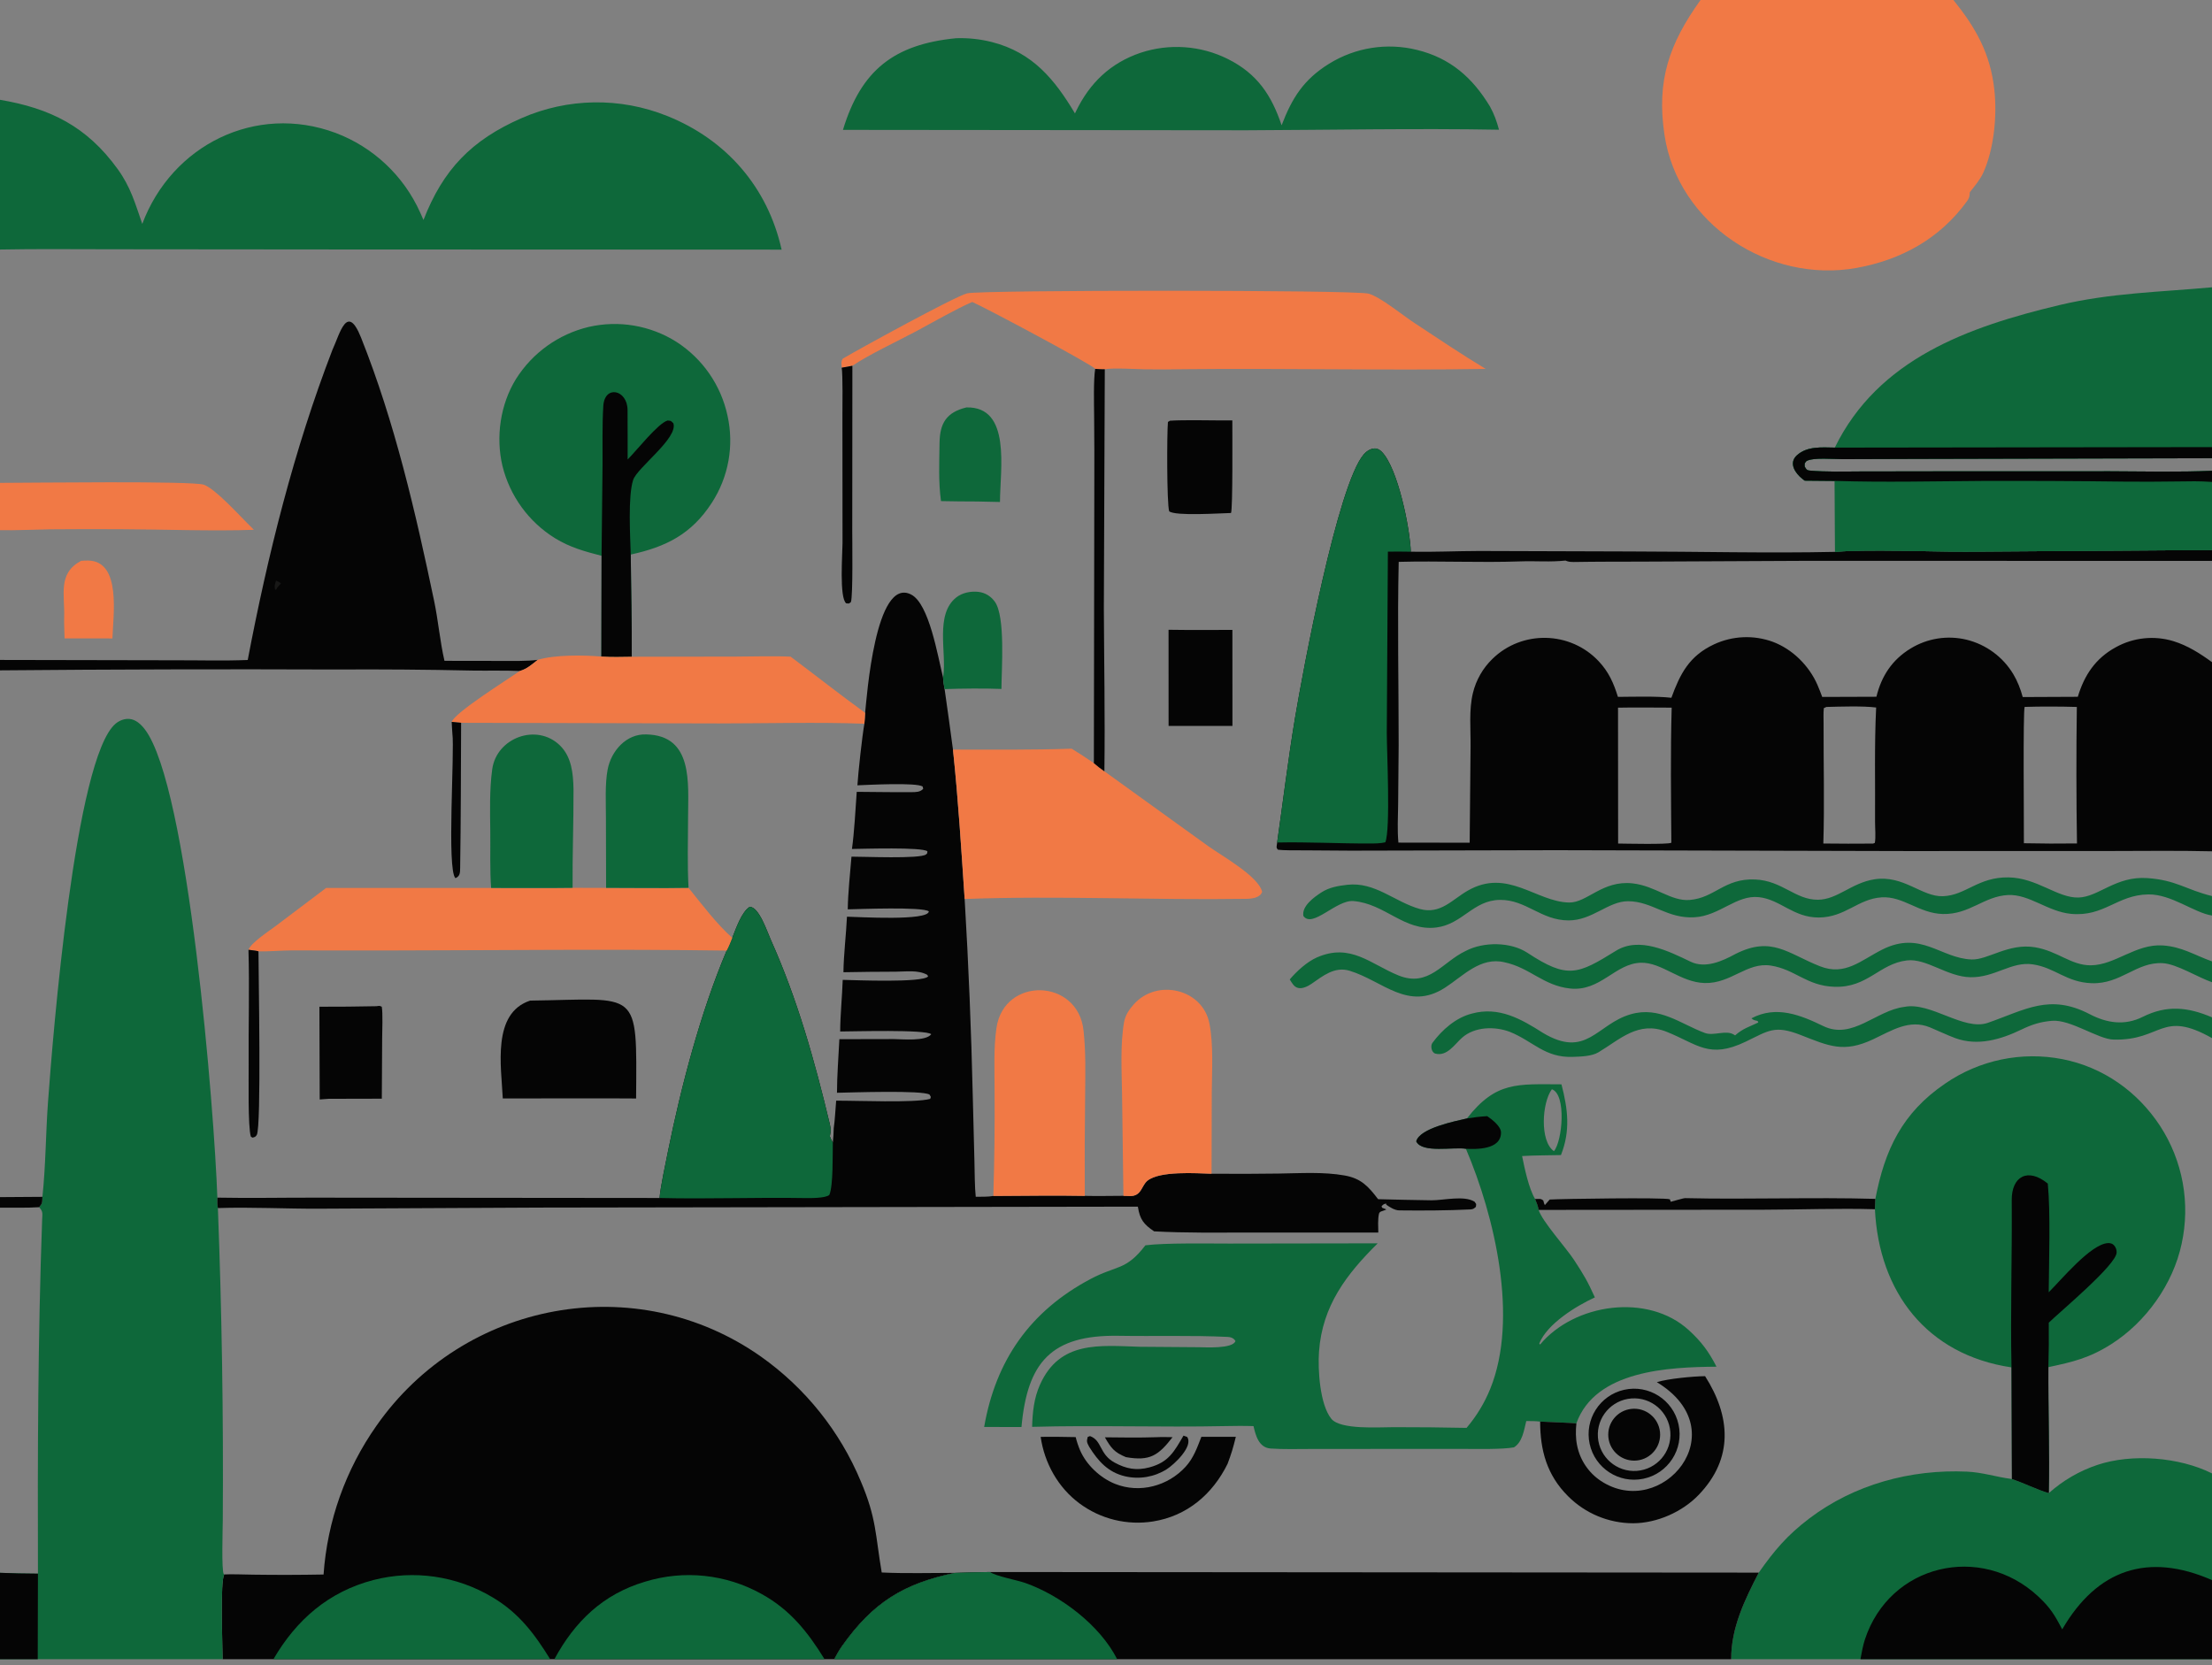 <svg width="352" height="265" viewBox="0 0 352 265" fill="none" xmlns="http://www.w3.org/2000/svg">
<rect x="0" y="0" width="352" height="265" fill="#808080" stroke="none"/>
<g clip-path="url(#clip0_20196_54)">
<path d="M152.135 6.083C154.062 6.015 155.99 6.222 157.86 6.696C164.342 8.361 167.822 12.63 171.062 18.052C171.116 17.936 171.171 17.821 171.227 17.706C173.403 13.209 176.689 10.046 181.464 8.412C186.061 6.877 191.08 7.233 195.415 9.403C200.084 11.746 202.349 15.177 203.945 19.939C205.601 15.623 207.41 12.684 211.498 10.144C215.671 7.556 220.71 6.761 225.477 7.939C230.811 9.241 234.34 12.377 237.114 16.967C237.809 18.256 238.153 19.248 238.54 20.645C225.437 20.409 211.543 20.681 198.354 20.733L134.141 20.67C137.015 11.181 142.266 7.055 152.135 6.083Z" fill="#0E683A"/>
<path d="M191.179 228.664L196.66 228.673C196.233 230.416 195.961 231.331 195.344 232.975C192.959 237.808 188.901 241.275 183.493 242.138C179.358 242.799 175.131 241.763 171.77 239.262C168.368 236.74 166.2 232.844 165.602 228.674C167.46 228.656 169.318 228.669 171.176 228.715C171.35 229.422 171.58 230.114 171.863 230.785C172.87 233.143 175.083 235.215 177.444 236.158C181.369 237.724 185.881 236.506 188.69 233.408C189.938 232.032 190.517 230.37 191.179 228.664Z" fill="#050505"/>
<path d="M258.434 221.191C262.361 220.299 266.26 222.783 267.114 226.718C267.968 230.655 265.448 234.531 261.503 235.346C257.615 236.15 253.805 233.67 252.963 229.789C252.121 225.907 254.562 222.072 258.434 221.191ZM260.471 234.09C263.651 233.853 266.039 231.085 265.804 227.905C265.572 224.725 262.808 222.334 259.628 222.562C256.443 222.791 254.047 225.562 254.28 228.748C254.513 231.935 257.287 234.327 260.471 234.09Z" fill="#050505"/>
<path d="M259.633 224.221C261.903 223.99 263.927 225.641 264.159 227.91C264.391 230.178 262.743 232.205 260.474 232.439C258.205 232.673 256.176 231.021 255.944 228.75C255.711 226.48 257.364 224.451 259.633 224.221Z" fill="#050505"/>
<path d="M185.953 100.229C189.305 100.283 192.753 100.247 196.113 100.251L196.122 115.53L185.96 115.535L185.953 100.229Z" fill="#050505"/>
<path d="M186.182 66.958C188.426 66.794 193.644 66.94 196.103 66.912C196.097 68.613 196.192 81.099 195.891 81.644C194.135 81.68 187.061 82.163 186.054 81.376C185.664 80.081 185.691 68.903 185.856 67.154L186.182 66.958Z" fill="#050505"/>
<path d="M153.779 64.842C160.979 64.663 159.135 74.754 159.129 79.892L155.491 79.812C153.575 79.811 151.659 79.791 149.743 79.751C149.322 76.758 149.471 73.499 149.512 70.475C149.555 67.32 150.639 65.616 153.779 64.842Z" fill="#0E683A"/>
<path d="M12.906 89.255C13.274 89.225 13.643 89.211 14.011 89.213C19.346 89.273 18.003 97.927 17.891 101.608L15.212 101.599L10.276 101.599C10.262 100.492 10.174 99.309 10.21 98.217C10.33 94.633 9.15 91.263 12.906 89.255Z" fill="#F17945"/>
<path d="M188.333 228.482L188.908 228.685C189.955 230.178 186.841 233.082 185.655 233.835C183.692 235.07 181.319 235.475 179.058 234.959C176.329 234.323 174.749 232.544 173.331 230.271C172.973 229.595 172.871 229.41 173.095 228.685L173.457 228.555C175.399 229.251 174.905 231.436 177.372 232.774C179.195 233.762 180.833 234.084 182.897 233.537C185.996 232.717 186.862 230.985 188.333 228.482Z" fill="#050505"/>
<path d="M184.036 228.73C184.877 228.684 185.749 228.713 186.594 228.725C184.334 231.634 183.005 232.577 179.167 231.903C177.309 231.129 176.819 230.474 175.82 228.748C178.589 228.782 181.265 228.822 184.036 228.73Z" fill="#050505"/>
<path d="M84.36 159.247C101.844 159.022 101.349 157.099 101.224 174.825C99.803 174.809 98.382 174.802 96.961 174.805L80.009 174.817C79.77 169.734 78.263 161.254 84.36 159.247Z" fill="#050505"/>
<path d="M59.925 160.138C60.337 160.08 60.378 160.035 60.753 160.224C60.937 161.249 60.823 164.112 60.813 165.283L60.76 174.856L52.317 174.875L50.876 174.98L50.828 160.221C53.861 160.229 56.893 160.201 59.925 160.138Z" fill="#050505"/>
<path d="M203.236 134.086C204.179 127.481 204.98 120.859 206.078 114.276C207.347 106.662 212.871 77.092 217.025 72.308C217.438 71.832 218.062 71.405 218.711 71.376C219.181 71.356 219.572 71.577 219.892 71.906C222.458 74.535 224.381 84.092 224.505 87.805C228.3 87.874 231.658 87.697 235.383 87.689L259.294 87.764C270.016 87.772 281.363 88.064 292.011 87.83C297.431 87.377 307.058 87.818 312.839 87.801L352 87.531V89.266L287.008 89.259L261.225 89.381C257.626 89.391 254.028 89.381 250.431 89.442C249.823 89.452 248.986 89.356 248.654 88.791L249.204 89.206C246.622 89.485 244.444 89.252 241.926 89.344C235.528 89.576 228.946 89.242 222.579 89.42C222.361 99.019 222.577 108.963 222.572 118.579L222.489 128.028C222.463 130.095 222.342 132.037 222.531 134.102L233.872 134.119L234.015 118.822C234.047 116.025 233.729 112.977 234.392 110.277C234.894 108.22 235.966 106.346 237.485 104.87C242.21 100.245 249.892 100.427 254.408 105.242C256.012 106.952 256.778 108.71 257.463 110.908C259.954 110.893 263.577 110.778 265.97 111.05C267.368 107.226 268.804 104.403 272.747 102.553C275.692 101.177 279.063 101.031 282.116 102.145C285.252 103.325 287.882 105.944 289.215 109.001C289.483 109.634 289.736 110.273 289.976 110.918L298.599 110.888C299.394 107.594 301.108 104.995 304.033 103.213C306.699 101.58 309.905 101.075 312.942 101.809C316.052 102.573 318.729 104.545 320.379 107.289C321.037 108.385 321.553 109.701 321.878 110.935L330.645 110.896C331.68 107.45 333.464 104.773 336.685 103.012C339.488 101.455 342.804 101.106 345.87 102.044C348.127 102.737 350.107 104.003 352 105.382V135.484C346.456 135.348 340.52 135.445 334.952 135.441L303.218 135.446L247.588 135.309L214.965 135.383L207.575 135.333C206.528 135.327 204.268 135.37 203.333 135.221C203.037 134.82 203.17 134.761 203.236 134.086ZM265.965 134.101C265.916 127.008 265.813 119.712 266.019 112.621C263.239 112.621 260.243 112.566 257.48 112.626L257.495 134.251C258.732 134.265 265.333 134.416 265.937 134.134L265.965 134.101ZM322.066 134.201C324.882 134.262 327.698 134.273 330.514 134.235C330.401 126.994 330.393 119.752 330.491 112.511C327.93 112.436 324.761 112.422 322.187 112.504C321.909 113.093 322.089 131.731 322.066 134.201ZM290.151 134.245C292.787 134.278 295.42 134.281 298.053 134.257L298.341 134.151C298.525 133.347 298.372 131.665 298.38 130.745C298.424 124.696 298.259 118.645 298.555 112.601C296.451 112.331 292.831 112.456 290.644 112.511L290.229 112.699C290.144 113.495 290.193 114.335 290.19 115.137C290.169 121.496 290.347 127.888 290.151 134.245Z" fill="#050505"/>
<path d="M203.234 134.086C204.177 127.481 204.978 120.859 206.076 114.276C207.346 106.662 212.87 77.092 217.024 72.308C217.437 71.832 218.061 71.405 218.71 71.376C219.179 71.356 219.57 71.577 219.891 71.906C222.457 74.535 224.379 84.092 224.504 87.805C223.32 87.797 222.031 87.763 220.857 87.793L220.682 116.654C220.68 119.413 221.299 132.008 220.449 134.051C219.673 134.243 218.694 134.242 217.89 134.243C213.023 134.254 208.107 133.979 203.234 134.086Z" fill="#0E683A"/>
<path d="M51.488 250.584C52.085 242.07 54.998 233.881 59.911 226.902C73.808 207.025 101.25 201.894 121.125 215.926C128.17 220.92 133.667 227.797 136.988 235.769C139.49 241.654 139.283 244.255 140.31 250.261C143.879 250.443 148.341 250.325 151.977 250.322C143.805 252.014 138.917 255.024 133.994 261.973C133.576 262.564 133.068 263.43 132.747 264.064H131.214H88.218H87.55H43.505H35.423C35.417 261.919 35.008 251.501 35.695 250.573C36.758 250.502 39.137 250.601 40.341 250.608C44.056 250.661 47.772 250.653 51.488 250.584Z" fill="#050505"/>
<path d="M43.508 264.065C47.162 257.794 52.296 253.306 59.465 251.451C65.871 249.814 72.666 250.8 78.343 254.192C82.562 256.683 85.057 260.024 87.554 264.065H43.508Z" fill="#0E683A"/>
<path d="M88.219 264.065C91.465 258.061 95.95 253.708 102.672 251.719C108.853 249.823 115.54 250.532 121.188 253.68C125.744 256.191 128.545 259.732 131.215 264.065H88.219Z" fill="#0E683A"/>
<path d="M6.75 190.476C7.284 185.468 7.274 180.388 7.641 175.362C8.402 164.928 11.944 120.568 18.402 115.168C19.012 114.658 19.813 114.351 20.616 114.422C21.629 114.511 22.458 115.303 23.048 116.074C29.981 125.129 34.122 176.928 34.588 190.604C34.589 191.144 34.556 191.744 34.673 192.263C35.306 208.822 35.565 225.392 35.451 241.962C35.449 243.043 35.22 250.102 35.616 250.524C35.637 250.546 35.669 250.557 35.695 250.574C35.008 251.502 35.417 261.919 35.423 264.065H6.005H0V250.314C2.012 250.397 4.024 250.441 6.038 250.448C5.979 231.673 6.03 212.837 6.707 194.078C6.741 193.121 6.882 192.844 6.223 192.126C6.789 191.47 6.703 191.394 6.75 190.476Z" fill="#0E683A"/>
<path d="M0 250.314C2.012 250.397 4.024 250.442 6.038 250.448L6.005 264.065H0V250.314Z" fill="#050505"/>
<path d="M137.67 113.448C137.918 111.141 139.285 91.637 145.011 94.632C147.867 96.126 149.217 104.387 150.072 107.829C150.124 108.607 150.166 108.906 150.318 109.672C150.778 112.879 151.222 116.088 151.649 119.299C152.523 127.643 152.945 134.788 153.507 143.076C154.129 153.54 154.56 164.014 154.8 174.493L155.064 184.844C155.105 186.418 155.102 188.957 155.272 190.467C156.113 190.46 157.275 190.488 158.075 190.338C162.87 190.327 167.851 190.228 172.628 190.323C174.62 190.371 176.77 190.324 178.774 190.316C179.124 190.336 179.474 190.348 179.823 190.353C181.674 190.368 181.618 188.72 182.581 187.922C184.53 186.306 190.4 186.731 192.803 186.799C196.354 186.833 199.905 186.824 203.456 186.773C206.902 186.728 210.582 186.472 213.975 187.078C216.604 187.548 217.742 188.809 219.301 190.851C222.129 190.912 224.957 191.003 227.785 191.027C229.716 191.043 232.945 190.212 234.642 191.245C234.983 191.749 234.92 191.481 234.859 192.072C234.564 192.327 234.453 192.458 233.981 192.481C230.244 192.662 226.423 192.675 222.681 192.634C221.935 192.626 221.155 192.121 220.598 191.726L220.583 191.545C220.166 191.622 220.162 191.675 219.854 191.959L219.929 192.21L220.616 192.482C219.995 192.812 219.543 192.722 219.435 193.19C219.241 194.037 219.313 195.307 219.331 196.167L198.571 196.158C193.52 196.164 188.705 196.24 183.656 195.971C182.02 194.857 181.385 194.093 181.071 192.038L85.939 192.188L50.849 192.362C45.563 192.391 39.921 192.087 34.675 192.264C34.558 191.745 34.59 191.145 34.59 190.604C40.056 190.714 45.359 190.584 50.791 190.608L104.961 190.659C105.068 189.077 105.93 185.05 106.289 183.273C108.388 172.87 111.486 161.085 115.635 151.285C115.998 150.611 116.244 149.964 116.529 149.257C117.098 147.828 118.025 145.092 119.31 144.32C120.797 144.353 122.071 148.257 122.662 149.575C126.883 158.976 129.642 168.822 132.034 178.822C132.241 179.769 132.244 179.889 132.059 180.839C132.233 181.305 132.284 181.401 132.532 181.835C132.624 181.056 132.644 180.335 132.673 179.553C132.848 178.443 132.955 176.39 133.06 175.175C136.203 175.145 145.549 175.562 148.024 174.889L148.127 174.582L147.929 174.214C146.845 173.472 135.402 173.877 133.191 173.915C133.194 171.261 133.436 168.073 133.571 165.386L142.206 165.368C143.509 165.375 147.332 165.77 148.188 164.594C147.348 163.812 135.62 164.159 133.701 164.162C133.705 161.627 134.017 158.577 134.104 155.946C136.105 155.987 146.804 156.438 147.696 155.397L147.554 155.146C146.121 154.337 144.183 154.635 142.549 154.644C139.773 154.649 136.996 154.678 134.219 154.731C134.241 152.063 134.651 148.682 134.78 145.892C136.533 145.923 147.718 146.607 147.807 145.045C146.805 144.281 136.716 144.689 134.904 144.722C134.939 142.125 135.28 138.965 135.497 136.337C137.296 136.32 146.461 136.73 147.367 135.979C147.61 135.778 147.552 135.769 147.581 135.485C146.726 134.789 137.397 135.095 135.573 135.113C135.936 132.572 136.147 128.658 136.334 126.021C139.22 126.031 142.121 126.101 145.004 126.072C145.778 126.064 146.409 126.077 146.911 125.544L146.823 125.173C145.813 124.507 138.156 124.915 136.441 124.982C136.56 123.009 137.212 117.02 137.553 115.18C137.611 114.616 137.636 114.017 137.67 113.448Z" fill="#050505"/>
<path d="M116.528 149.257C117.097 147.828 118.025 145.093 119.31 144.32C120.796 144.353 122.07 148.258 122.662 149.575C126.882 158.977 129.642 168.823 132.033 178.823C132.24 179.769 132.244 179.889 132.059 180.84C132.233 181.306 132.284 181.401 132.532 181.836C132.48 183.739 132.614 188.693 131.975 190.171C131.354 190.72 128.833 190.685 127.97 190.67C120.331 190.542 112.584 190.847 104.961 190.66C105.068 189.077 105.93 185.051 106.289 183.273C108.388 172.87 111.486 161.086 115.635 151.285C115.998 150.612 116.244 149.965 116.528 149.257Z" fill="#0E683A"/>
<path d="M233.432 178.001C238.079 172.06 241.469 172.556 248.478 172.571C249.49 176.462 249.939 179.941 248.398 183.829C246.44 183.873 244.143 183.867 242.214 183.985C242.604 185.913 243.291 189.2 244.283 190.822C244.542 191.465 244.737 191.864 244.845 192.556C245.38 194.346 249.214 198.573 250.498 200.545C252.023 202.887 252.613 203.857 253.796 206.48C250.791 207.861 246.202 210.691 244.951 213.81L245.064 213.995C250.57 207.41 262.245 205.763 268.733 211.685C270.74 213.514 271.913 215.101 273.151 217.509C265.621 217.579 253.868 218.052 250.849 226.534C250.565 226.458 245.762 226.293 245.081 226.246C244.322 226.155 243.64 226.166 242.878 226.162C242.505 227.672 242.261 229.507 240.918 230.347C239.075 230.69 235.094 230.593 233.117 230.595L220.389 230.596L208.507 230.605C206.439 230.606 204.261 230.674 202.204 230.533C200.304 230.402 199.804 228.415 199.474 226.967C197.992 226.916 196.421 226.931 194.932 226.963C184.731 227.181 174.432 226.798 164.242 227.085C164.309 224.76 164.533 222.521 165.494 220.376C168.646 213.338 174.941 214.142 181.394 214.34C184.484 214.374 187.577 214.387 190.668 214.409C191.852 214.417 196.177 214.693 196.601 213.428C196.343 212.963 195.857 212.788 195.343 212.768C189.611 212.5 183.728 212.69 178.013 212.593C167.276 212.412 163.479 216.815 162.55 227.111L156.609 227.102C158.449 216.535 163.892 208.682 173.511 203.569C177.737 201.323 179.153 202.256 182.269 198.193C185.347 197.787 192.284 197.916 195.576 197.914L219.236 197.878C214.277 202.788 210.424 207.794 209.899 215.095C209.689 217.919 210.023 223.557 211.861 225.806C213.309 227.577 219.447 227.133 221.793 227.135C225.654 227.131 229.516 227.168 233.377 227.247C234.961 225.388 236.236 223.286 237.151 221.022C241.696 209.788 237.84 193.555 233.275 182.835C231.392 182.493 226.262 183.592 225.366 181.647C225.912 179.547 231.564 178.438 233.432 178.001ZM247.281 183.208C248.627 181.63 249.298 174.172 246.954 173.356C245.376 175.466 244.997 181.63 247.281 183.208Z" fill="#0E683A"/>
<path d="M233.433 178.001C234.629 177.811 235.452 177.709 236.659 177.637C237.454 178.169 238.844 179.26 238.856 180.218C238.891 183.035 234.843 182.899 233.277 182.835C231.393 182.493 226.264 183.592 225.367 181.647C225.914 179.547 231.565 178.438 233.433 178.001Z" fill="#050505"/>
<path d="M0 15.883C7.97 17.237 13.789 20.087 18.72 26.9C20.807 29.784 21.496 32.345 22.64 35.636C27.345 23.073 40.699 16.439 53.392 21.148C59.383 23.404 64.228 27.957 66.853 33.797C67.034 34.2 67.213 34.605 67.39 35.01C70.518 26.962 75.043 22.289 82.987 18.805C90.339 15.581 98.68 15.45 106.13 18.442C115.574 22.205 122.173 29.81 124.38 39.73L53.281 39.702L17.999 39.67C12.071 39.676 5.908 39.595 0 39.712V15.883Z" fill="#0E683A"/>
<path d="M90.963 32.935C91.166 33.123 91.241 33.299 91.386 33.542C91.219 34.359 90.985 33.283 90.397 34.893L90.235 34.977L90.156 34.682C90.344 33.877 90.541 33.621 90.963 32.935Z" fill="#0E683A"/>
<path d="M42.261 27.047L42.561 27.1C42.75 27.774 42.803 27.588 42.619 28.156L42.2 28.258L41.93 28.087L42.131 28.007C42.398 27.612 42.294 27.656 42.261 27.047Z" fill="#0E683A"/>
<path d="M50.938 30.926C51.381 31.285 51.686 31.358 51.728 31.898L51.451 31.896C50.991 31.438 51.136 31.61 50.938 30.926Z" fill="#0E683A"/>
<path d="M326.033 237.629C328.282 235.617 330.917 234.087 333.782 233.133C339.27 231.306 346.79 231.889 352.001 234.493V251.472V264.066H296.055H275.484C275.466 259.053 277.651 254.605 279.876 250.285C282.339 246.778 284.379 244.349 287.891 241.682C295.055 236.242 304.052 233.813 312.992 234.211C315.507 234.324 317.632 235.056 320.002 235.363L320.161 235.383C322.142 236.048 324.115 237.056 326.033 237.629Z" fill="#0E683A"/>
<path d="M296.055 264.065C296.246 263.049 296.452 261.884 296.766 260.924C300.709 248.938 315.186 245.546 324.344 254.07C326.293 255.885 326.961 257.04 328.168 259.31C333.728 249.749 341.817 247.019 352.001 251.471V264.065H296.055Z" fill="#050505"/>
<path d="M298.432 190.798C299.927 182.993 302.694 177.115 309.515 172.468C314.969 168.699 321.713 167.293 328.216 168.569C334.679 169.844 340.14 173.707 343.74 179.193C347.353 184.741 348.586 191.509 347.162 197.976C345.801 204.367 341.484 210.414 335.981 213.914C332.461 216.153 329.846 216.75 325.965 217.582C325.924 224.149 326.174 231.173 326.032 237.628C324.113 237.056 322.141 236.047 320.16 235.382L320.096 217.62C306.609 215.624 298.999 205.611 298.359 192.448L298.432 190.798Z" fill="#0E683A"/>
<path d="M320.095 217.62C319.907 208.855 320.203 199.813 320.131 191.02C320.097 187.228 322.689 185.762 325.869 188.367C326.32 193.052 326.052 200.766 326.016 205.666C327.957 203.75 332.72 197.965 335.449 197.84C335.799 197.824 336.145 197.908 336.39 198.171C336.694 198.496 336.839 198.894 336.826 199.335C336.772 201.308 327.865 208.709 326.026 210.503C326.052 212.863 326.034 215.223 325.964 217.582C325.923 224.149 326.173 231.172 326.031 237.628C324.113 237.055 322.14 236.047 320.159 235.382L320.095 217.62Z" fill="#050505"/>
<path d="M352.001 45.723V71.156V72.925L305.078 73.036L293.21 73.076C291.797 73.076 288.543 72.77 287.46 73.378C287.096 73.873 287.194 73.599 287.179 74.238C287.367 74.558 287.462 74.841 287.919 74.886C290.418 75.128 293.432 75.039 295.944 75.031L311.842 75.006L335.788 75.004C340.969 75.024 346.812 75.156 352.001 74.924V76.697V87.531L312.84 87.8C307.058 87.818 297.432 87.377 292.011 87.83L291.97 76.538C290.376 76.515 288.783 76.501 287.189 76.494C287.06 76.4 286.934 76.303 286.807 76.204C285.668 75.302 284.595 73.698 285.936 72.469C287.573 70.972 289.93 71.208 291.975 71.236C298.894 57.084 313.253 52.004 327.722 48.553C335.824 46.621 343.759 46.479 352.001 45.723Z" fill="#0E683A"/>
<path d="M287.189 76.495C287.06 76.4 286.934 76.303 286.807 76.205C285.668 75.302 284.595 73.699 285.936 72.47C287.573 70.973 289.93 71.209 291.975 71.237L352.001 71.156V72.926L305.078 73.037L293.21 73.077C291.797 73.076 288.543 72.771 287.46 73.378C287.096 73.874 287.194 73.6 287.179 74.239C287.367 74.559 287.462 74.842 287.919 74.886C290.418 75.129 293.432 75.04 295.944 75.032L311.842 75.007L335.788 75.004C340.969 75.025 346.812 75.156 352.001 74.925V76.698V87.532L312.84 87.801C307.058 87.818 297.432 87.378 292.011 87.83L291.97 76.539C290.376 76.516 288.783 76.501 287.189 76.495Z" fill="#0E683A"/>
<path d="M287.189 76.495C287.06 76.4 286.934 76.303 286.807 76.205C285.668 75.302 284.595 73.699 285.936 72.47C287.573 70.973 289.93 71.209 291.975 71.237L352.001 71.156V72.926L305.078 73.037L293.21 73.077C291.797 73.076 288.543 72.771 287.46 73.378C287.096 73.874 287.194 73.6 287.179 74.239C287.367 74.559 287.462 74.842 287.919 74.886C290.418 75.129 293.432 75.04 295.944 75.032L311.842 75.007L335.788 75.004C340.969 75.025 346.812 75.156 352.001 74.925V76.698C349.948 76.557 348.576 76.592 346.508 76.624C343.785 76.664 341.059 76.673 338.336 76.652C330.708 76.556 323.078 76.519 315.447 76.542C307.458 76.592 300.07 76.781 291.97 76.539C290.376 76.516 288.783 76.501 287.189 76.495Z" fill="#050505"/>
<path d="M270.609 0H310.851C314.386 4.389 316.741 8.492 317.37 14.335C317.811 18.445 317.316 23.695 315.598 27.497C315.124 28.547 314.198 29.676 313.466 30.582C313.409 31.271 313.396 31.495 312.994 32.046C308.692 37.976 302.547 41.358 295.45 42.639C281.551 45.148 266.984 35.676 264.866 21.427C263.582 12.786 265.63 6.952 270.609 0Z" fill="#F17945"/>
<path d="M157.556 250.188L279.878 250.284C277.652 254.604 275.468 259.052 275.486 264.065H177.779H132.75C133.071 263.43 133.579 262.564 133.997 261.973C138.92 255.024 143.808 252.014 151.98 250.323C153.838 250.256 155.697 250.211 157.556 250.188Z" fill="#050505"/>
<path d="M151.98 250.323C153.838 250.256 155.697 250.211 157.556 250.188C158.433 250.849 161.832 251.466 163.107 251.914C168.812 253.915 175.054 258.68 177.779 264.065H132.75C133.071 263.43 133.579 262.564 133.997 261.973C138.92 255.024 143.808 252.014 151.98 250.323Z" fill="#0E683A"/>
<path d="M95.73 88.457C93.018 87.752 90.747 87.141 88.304 85.647C84.124 83.052 81.127 78.921 79.954 74.142C78.866 69.545 79.617 64.341 82.115 60.31C84.737 56.149 88.882 53.179 93.665 52.035C98.458 50.928 103.495 51.785 107.653 54.413C111.816 57.094 114.739 61.326 115.774 66.169C116.834 70.932 115.934 75.921 113.277 80.013C110.031 85.031 105.955 87.038 100.373 88.257C100.42 93.589 100.575 99.226 100.534 104.527C98.88 104.555 97.351 104.595 95.698 104.494L95.73 88.457Z" fill="#0E683A"/>
<path d="M95.727 88.457L95.886 73.945C95.898 70.854 95.82 67.694 96.004 64.618C96.208 61.226 99.829 61.996 99.863 65.228C99.891 67.844 99.868 70.51 99.879 73.126C101.282 71.739 104.703 67.357 106.243 66.923C106.904 67.014 106.655 66.906 107.149 67.354C107.968 69.707 101.404 74.409 100.757 76.379C99.897 79 100.299 85.471 100.371 88.256C100.417 93.588 100.573 99.225 100.531 104.526C98.878 104.554 97.348 104.594 95.695 104.493L95.727 88.457Z" fill="#050505"/>
<path d="M39.422 105.037C42.602 88.341 46.779 71.564 52.886 55.718C54.105 53.075 55.231 48.158 57.453 53.729C62.834 67.227 66.114 81.469 69.087 95.657C69.739 98.769 70.02 102.121 70.73 105.171L79.787 105.185C81.405 105.185 84.025 105.242 85.571 105.012C84.672 105.723 83.825 106.49 82.706 106.789C80.315 106.679 77.527 106.762 75.088 106.721C67.868 106.564 60.647 106.508 53.425 106.552C35.617 106.484 17.808 106.529 0 106.686L0 105.031L27.885 105.084C31.755 105.071 35.56 105.194 39.422 105.037Z" fill="#050505"/>
<path d="M43.928 92.408C44.254 92.555 44.435 92.618 44.72 92.845L44.118 93.511L43.938 93.851L43.773 93.839C43.641 93.198 43.733 93.064 43.928 92.408Z" fill="#181817"/>
<path d="M151.648 119.299C157.992 119.3 164.202 119.368 170.544 119.154C171.742 119.888 172.919 120.656 174.073 121.457C174.682 121.974 175.091 122.298 175.748 122.756L192.252 134.654C194.427 136.211 200.26 139.447 200.848 141.935C200.522 142.899 199.214 143.037 198.29 143.051C183.454 143.276 168.326 142.518 153.506 143.076C152.945 134.789 152.523 127.644 151.648 119.299Z" fill="#F17945"/>
<path d="M133.943 58.52C133.907 57.936 133.806 57.548 134.117 57.079C136.549 55.63 151.998 47.154 153.907 46.684C156.149 46.131 215.628 46.12 217.805 46.738C219.663 47.266 223.163 50.13 224.946 51.311C228.737 53.821 232.536 56.363 236.426 58.714C220.629 58.971 204.534 58.601 188.65 58.758C186.512 58.801 184.373 58.807 182.235 58.778C180.759 58.743 177.079 58.525 175.814 58.768C175.352 58.791 174.754 58.736 174.282 58.707C173.98 58.121 156.532 48.815 154.711 48.059C152.132 49.172 148.359 51.348 145.789 52.722C143.01 54.208 138.139 56.501 135.646 58.215L133.943 58.52Z" fill="#F17945"/>
<path d="M91.121 141.301L96.451 141.305C100.763 141.305 105.277 141.377 109.571 141.301C111.669 143.902 114.062 147.077 116.528 149.258C116.244 149.966 115.998 150.613 115.635 151.286C97.833 151.029 79.574 151.239 61.75 151.267L46.34 151.26C44.845 151.259 42.449 151.464 41.131 151.405C40.756 151.288 39.96 151.214 39.539 151.161C39.941 150.041 42.798 148.184 43.879 147.369L51.897 141.316L78.157 141.319C82.443 141.314 86.845 141.364 91.121 141.301Z" fill="#F17945"/>
<path d="M95.7 104.494C97.352 104.595 98.882 104.555 100.536 104.527L117.175 104.497C119.726 104.493 123.356 104.38 125.819 104.511C129.726 107.437 133.742 110.603 137.671 113.449C137.637 114.018 137.611 114.617 137.553 115.181C130.408 114.907 121.734 115.136 114.432 115.133L73.382 115.036L71.883 114.888C72.406 113.373 80.698 108.203 82.708 106.789C83.827 106.491 84.674 105.723 85.573 105.013C88.283 104.193 92.839 104.244 95.7 104.494Z" fill="#F17945"/>
<path d="M158.07 190.339C158.243 184.743 158.309 179.144 158.268 173.546C158.273 170.244 158.096 166.814 158.57 163.59C159.776 155.385 171.551 155.677 172.429 164.029C172.805 167.602 172.709 170.642 172.681 174.201C172.613 179.575 172.594 184.95 172.624 190.324C167.846 190.228 162.866 190.327 158.07 190.339Z" fill="#F17945"/>
<path d="M205.242 155.878C206.347 154.557 208.019 153.053 209.559 152.377C214.923 150.023 218.107 153.446 222.542 155.24C227.37 157.192 229.531 153.094 233.222 151.352C236.091 149.841 240.41 149.892 243.063 151.64C249.455 155.85 251.067 155.087 257.147 151.319C260.875 149.009 265.574 151.398 269.037 153.058C271.381 154.18 274.068 152.972 276.18 151.817C281.962 148.914 284.476 151.758 289.628 153.786C293.638 155.365 296.15 152.808 299.569 151.105C305.694 148.053 308.822 152.534 313.763 152.701C316.331 152.788 319.63 150.069 323.812 150.755C327.448 151.351 329.578 153.653 332.717 153.629C336.603 153.6 339.873 150.177 344.172 150.468C347.23 150.674 349.159 151.986 352.001 153.005V156.321C349.711 155.533 346.397 153.418 344.169 153.29C339.976 153.047 337.518 156.647 332.843 156.477C328.807 156.33 327.054 154.011 323.498 153.48C320.071 152.968 317.479 155.594 313.564 155.526C309.874 155.462 306.563 152.486 303.456 152.851C299.043 153.369 297.223 157.225 291.916 157.048C287.483 156.901 285.68 154.271 281.789 153.673C277.985 153.089 275.486 156.556 271.268 156.45C267.41 156.353 264.452 153.132 261.115 153.221C257.007 153.33 254.684 157.849 249.837 157.321C245.575 156.856 243.473 154.015 239.436 153.152C235.585 152.219 232.807 155.353 229.943 157.194C224.065 160.975 220.064 156.115 214.769 154.498C212.379 153.768 210.519 155.323 208.712 156.568C208.163 156.947 207.244 157.425 206.544 157.223C205.896 157.056 205.598 156.44 205.242 155.878Z" fill="#0E683A"/>
<path d="M351.998 145.706C349.136 145.269 345.556 142.295 341.861 142.346C336.899 142.414 334.844 145.947 329.553 145.439C325.855 145.084 322.92 142.281 319.544 142.444C315.705 142.63 313.415 145.573 309.162 145.464C305.374 145.366 302.865 142.595 299.425 142.813C295.663 143.051 293.656 145.99 289.448 146.021C285.402 146.052 283.315 143.152 279.891 142.782C276.314 142.397 273.673 145.738 269.682 145.983C265.308 146.251 262.938 143.44 259.08 143.431C255.918 143.424 253.395 146.492 249.602 146.484C245.217 146.475 242.863 143.175 238.692 143.219C234.428 143.264 232.741 147.077 228.57 147.611C223.444 148.242 220.432 143.828 215.383 143.404C212.644 143.175 208.855 147.794 207.411 145.782C207.125 144.21 209.098 142.79 210.276 142.027C211.528 141.215 212.935 140.984 214.382 140.816C218.822 140.3 221.955 143.561 225.964 144.671C229.226 145.561 231.056 143.191 233.552 141.755C239.884 138.11 244.458 143.544 249.692 143.636C252.57 143.687 254.995 140.056 259.8 140.589C263.415 140.99 265.901 143.455 268.851 143.231C272.879 142.924 274.39 139.757 279.303 139.97C283.633 140.157 285.683 143.22 289.296 143.194C292.406 143.171 294.613 140.51 298.293 139.94C302.911 139.225 305.818 142.744 309.165 142.633C312.822 142.511 314.758 139.566 319.611 139.636C324.163 139.702 327.425 142.944 330.767 142.842C333.978 142.744 336.688 139.404 341.698 139.748C346.325 140.066 347.815 141.577 351.998 142.608V145.706Z" fill="#0E683A"/>
<path d="M178.772 190.318L178.555 174.073C178.499 170.453 178.251 166.164 178.89 162.586C179.129 161.471 179.709 160.629 180.451 159.807C184.161 155.694 191.414 157.377 192.469 162.936C193.12 166.362 192.856 170.32 192.833 173.839L192.8 186.8C190.397 186.732 184.528 186.307 182.578 187.923C181.615 188.722 181.671 190.369 179.821 190.354C179.471 190.349 179.121 190.337 178.772 190.318Z" fill="#F17945"/>
<path d="M352.004 165.216C343.896 160.648 344.089 165.642 336.327 165.452C333.865 165.391 329.476 162.206 326.518 162.463C324.641 162.626 323.318 163.064 321.662 163.861C318.366 165.448 314.717 166.524 311.133 165.213C309.916 164.768 308.384 164.027 307.12 163.507C303.838 162.158 301.053 164.006 298.072 165.406C293.381 167.61 291.052 166.483 286.57 164.731C282.38 163.093 281.47 164.021 277.774 165.792C271.967 168.576 270.146 166.184 265.218 164.211C260.721 162.411 257.754 165.449 254.362 167.476C253.278 168.124 251.502 168.158 250.273 168.201C245.827 168.357 244.024 165.749 240.288 164.228C237.882 163.307 234.674 163.378 232.662 165.152C231.49 166.185 230.276 168.174 228.418 167.683C227.786 167.516 227.6 166.44 227.943 165.976C229.477 163.898 231.685 161.944 234.246 161.305C238.519 160.151 242.041 162.155 245.526 164.38C252.483 168.544 254.074 163.019 259.455 161.433C264.097 160.066 267.48 163.003 271.33 164.406C272.694 164.904 274.654 163.879 275.907 164.655L276.111 164.782C277.359 163.677 278.318 163.439 279.793 162.735C279.78 162.268 279.254 162.609 278.713 162.066C282.669 159.965 286.55 161.555 290.137 163.296C294.784 165.552 298.556 160.783 303.054 160.245C307.206 159.401 312.489 164.12 316.329 162.784C322.312 160.704 326.167 158.088 332.547 161.411C335.221 162.804 338.068 163.287 340.982 161.832C344.788 159.931 348.115 160.253 352.004 161.909V165.216Z" fill="#0E683A"/>
<path d="M78.154 141.318C77.942 138.432 78.052 135.301 78.021 132.42C77.985 129.123 77.881 125.637 78.33 122.419C79.031 117.393 85.423 115.05 89.096 118.63C90.975 120.46 91.213 123.116 91.264 125.617C91.285 130.829 91.075 136.08 91.118 141.3C86.842 141.362 82.44 141.313 78.154 141.318Z" fill="#0E683A"/>
<path d="M96.451 141.303L96.423 130.083C96.419 127.672 96.258 124.808 96.691 122.49C97.244 119.527 99.659 116.752 102.855 116.885C110.342 117.039 109.503 124.686 109.494 130.031C109.487 133.765 109.363 137.634 109.57 141.299C105.276 141.375 100.762 141.303 96.451 141.303Z" fill="#0E683A"/>
<path d="M0 76.849C4.644 76.849 30.763 76.501 32.468 77.153C34.267 77.842 37.728 81.638 39.229 83.139L40.4 84.319C33.842 84.558 25.916 84.245 19.197 84.226C15.434 84.206 11.67 84.212 7.907 84.244C5.342 84.284 2.541 84.426 0 84.378V76.849Z" fill="#F17945"/>
<path d="M263.658 219.972C265.44 219.408 269.445 219.042 271.333 219.016C275.394 225.391 275.907 232.088 270.324 237.9C267.712 240.621 263.692 242.41 259.896 242.428C256.005 242.426 252.275 240.875 249.528 238.119C246.17 234.778 245.092 230.845 245.086 226.246C245.767 226.293 250.569 226.458 250.854 226.534C250.735 227.712 250.727 228.867 250.965 230.03C251.421 232.348 252.785 234.387 254.753 235.692C264.432 242.067 276.5 227.778 263.658 219.972Z" fill="#050505"/>
<path d="M150.072 107.829L150.102 107.633C150.66 103.818 148.747 97.772 152.186 95.071C153.137 94.324 154.531 94.05 155.723 94.199C156.795 94.334 157.695 94.897 158.318 95.775C160.008 98.156 159.376 106.44 159.36 109.645C156.686 109.541 153.013 109.572 150.318 109.672C150.166 108.906 150.125 108.607 150.072 107.829Z" fill="#0E683A"/>
<path d="M174.277 58.707C174.749 58.736 175.347 58.791 175.809 58.768L175.658 96.789C175.697 105.498 175.858 114.005 175.745 122.755C175.088 122.297 174.679 121.973 174.07 121.456L174.139 77.183C174.156 73.514 174.147 69.846 174.111 66.177C174.096 64.258 173.995 60.502 174.277 58.707Z" fill="#050505"/>
<path d="M246.604 190.907C248.646 190.789 264.693 190.557 265.722 190.862L265.872 191.263C266.307 191.159 267.873 190.676 268.182 190.684C278.183 190.917 288.454 190.515 298.428 190.8L298.356 192.449C292.567 192.281 286.582 192.512 280.764 192.526L244.843 192.557C244.735 191.866 244.54 191.467 244.281 190.824C244.966 190.827 245.15 190.702 245.59 191.063C245.665 191.331 245.702 191.551 245.836 191.79L246.604 190.907Z" fill="#050505"/>
<path d="M133.938 58.521L135.641 58.215L135.62 84.531C135.62 86.119 135.743 94.725 135.413 95.813C134.992 96.129 135.229 96.046 134.663 96.022C133.533 95.169 134.069 88.085 134.072 86.463L134.058 66.15C134.06 64.922 134.133 59.504 133.938 58.521Z" fill="#050505"/>
<path d="M39.539 151.16C39.96 151.213 40.756 151.287 41.131 151.404C41.128 154.813 41.619 179.425 40.857 180.63C40.646 180.965 40.536 180.961 40.175 181.057L39.918 180.889C39.434 179.379 39.589 171.532 39.572 169.429C39.522 163.376 39.718 157.219 39.539 151.16Z" fill="#050505"/>
<path d="M71.879 114.887L73.378 115.035C73.344 122.685 73.342 130.464 73.225 138.119C73.214 138.883 73.216 139.451 72.476 139.759C71.067 138.385 72.376 119.604 71.986 116.72C71.939 116.375 71.914 115.294 71.879 114.887Z" fill="#050505"/>
<path d="M0 190.523L6.75 190.477C6.703 191.395 6.789 191.471 6.223 192.127C4.436 192.246 1.846 192.191 0 192.204V190.523Z" fill="#050505"/>
<path d="M132.031 178.823L132.42 178.322C132.633 178.82 132.547 179.027 132.671 179.553C132.641 180.336 132.622 181.057 132.53 181.836C132.281 181.401 132.231 181.306 132.057 180.84C132.241 179.889 132.238 179.769 132.031 178.823Z" fill="#F0F0EE" fill-opacity="0.016"/>
</g>
<defs>
<clipPath id="clip0_20196_54">
<rect width="352" height="264.064" fill="white"/>
</clipPath>
</defs>
</svg>
